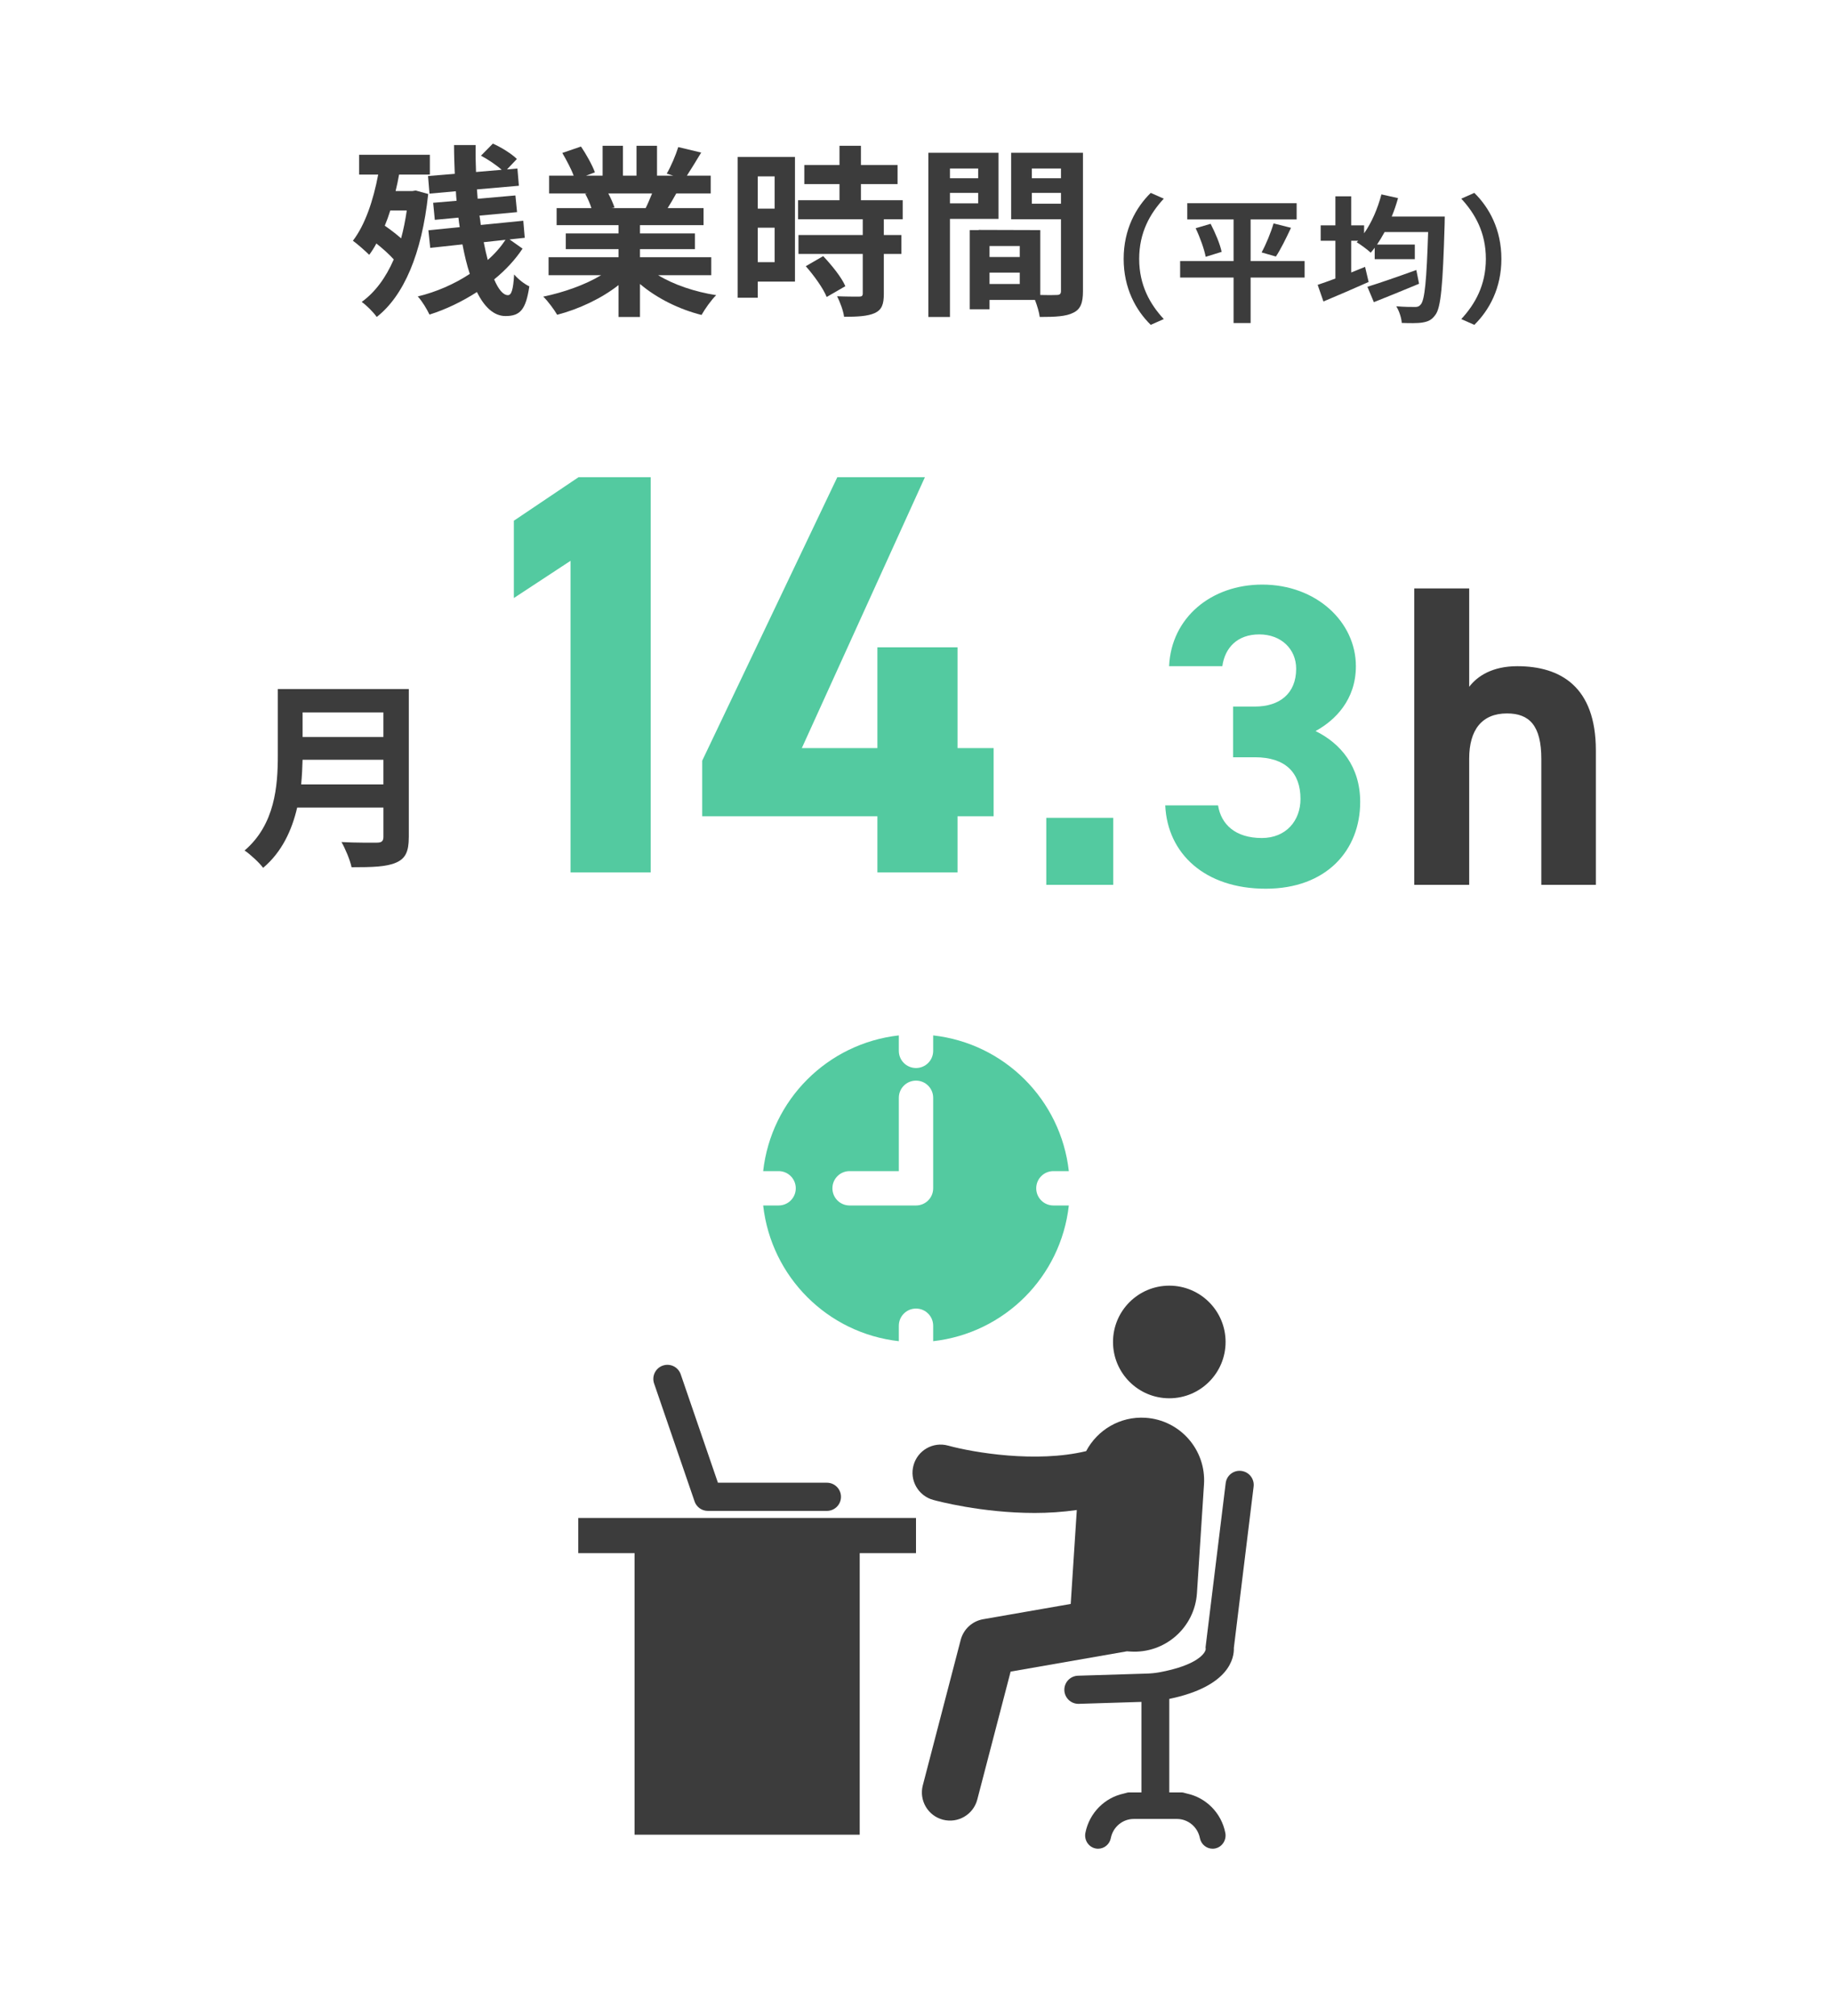<?xml version="1.0" encoding="UTF-8"?>
<svg id="_レイヤー_1" data-name="レイヤー 1" xmlns="http://www.w3.org/2000/svg" viewBox="0 0 800 880">
  <defs>
    <style>
      .cls-1 {
        fill: #3c3c3c;
      }

      .cls-1, .cls-2 {
        stroke-width: 0px;
      }

      .cls-2 {
        fill: #53caa0;
      }
    </style>
  </defs>
  <g>
    <path class="cls-1" d="m186.99,84.68c-2.8,26.24-10.72,44.48-22.48,53.68-1.36-2-4.64-5.28-6.56-6.56,5.84-4.24,10.48-10.48,14-18.56-2.08-2.32-4.88-4.8-7.6-6.96-.96,1.84-2,3.44-3.12,4.96-1.52-1.52-5.12-4.72-7.12-6.16,5.28-6.88,8.88-17.44,11.04-28.88h-8.32v-8.64h30.88v8.64h-13.44c-.4,2.4-.96,4.88-1.52,7.2h7.28l1.52-.24,5.44,1.52Zm-16.56,7.2c-.72,2.32-1.52,4.56-2.4,6.64,2.4,1.68,4.96,3.6,7.12,5.52,1.04-3.76,1.84-7.84,2.48-12.16h-7.2Zm57.76,16.64c-3.12,4.72-7.36,9.36-12.4,13.44,1.84,4.32,3.92,6.88,6,6.88,1.52,0,2.32-2.24,2.72-9.04,1.84,2.16,4.56,4.24,6.64,5.2-1.52,10.16-4,12.96-10.4,12.96-5.12,0-9.28-4-12.48-10.48-6.48,4.16-13.6,7.6-20.72,9.84-1.12-2.32-3.12-5.76-5.12-7.92,8-1.92,15.92-5.36,22.72-9.84-1.28-3.84-2.32-8.24-3.2-12.88l-14.08,1.52-.8-7.68,13.68-1.36c-.24-1.36-.4-2.8-.56-4.16l-10.32.96-.72-7.44,10.24-.88c-.16-1.36-.24-2.72-.32-4.16l-11.52,1.04-.64-7.68,11.68-.96c-.16-4.24-.32-8.4-.32-12.56h9.44c-.08,3.92,0,7.84.16,11.76l11.2-.96c-2.32-2.08-6-4.56-9.04-6.16l5.2-5.28c3.76,1.68,8.24,4.48,10.48,6.72l-4.32,4.56,4.56-.4.64,7.52-18.32,1.6c.08,1.36.24,2.72.32,4.08l16.48-1.44.72,7.28-16.4,1.52c.24,1.36.4,2.8.56,4.08l18.56-1.84.64,7.44-6.64.72,5.68,4Zm-16.96-2.8c.56,2.8,1.12,5.36,1.76,7.76,3.12-2.72,5.68-5.68,7.76-8.8l-9.52,1.04Z"/>
    <path class="cls-1" d="m287.39,120.12c6.8,4.16,16.08,7.28,25.36,8.72-2.16,2.08-4.96,6.08-6.4,8.64-9.84-2.48-19.52-7.28-26.88-13.52v14.4h-9.36v-13.92c-7.44,5.84-17.28,10.48-26.8,12.96-1.36-2.32-4.08-6-6.08-7.92,8.96-1.84,18.4-5.2,25.28-9.36h-22.96v-7.84h30.56v-3.52h-23.04v-6.88h23.04v-3.6h-27.04v-7.44h15.2c-.64-2-1.68-4.4-2.72-6.24l.96-.16h-16.72v-7.76h10.72c-1.12-3.04-3.2-6.88-4.96-9.92l8.16-2.8c2.32,3.44,4.96,8.16,6.08,11.28l-3.92,1.44h7.28v-13.04h8.88v13.04h5.92v-13.04h8.96v13.04h7.12l-2.88-.88c1.92-3.28,3.92-8.08,5.04-11.6l10,2.4c-2.24,3.68-4.4,7.28-6.24,10.08h10.4v7.76h-15.04c-1.28,2.32-2.56,4.48-3.76,6.4h15.68v7.44h-27.76v3.6h24v6.88h-24v3.52h31.12v7.84h-23.2Zm-21.76-35.68c1.12,2.08,2.16,4.48,2.72,6.16l-1.36.24h14.96c.96-1.92,1.92-4.24,2.8-6.4h-19.12Z"/>
    <path class="cls-1" d="m347.15,122.92h-16.24v7.04h-8.8v-61.44h25.04v54.4Zm-16.24-45.92v14.08h7.36v-14.08h-7.36Zm7.36,37.44v-15.04h-7.36v15.04h7.36Zm47.68-18.72v6.88h7.68v8.24h-7.68v17.44c0,4.56-.88,6.96-4,8.4-3.12,1.36-7.44,1.6-13.36,1.6-.32-2.64-1.76-6.4-3.04-8.96,3.84.16,8.32.16,9.52.16,1.28,0,1.68-.32,1.68-1.44v-17.2h-28.08v-8.24h28.08v-6.88h-28.24v-8.32h18.08v-7.04h-15.36v-8.32h15.36v-8.4h9.36v8.4h16v8.32h-16v7.04h18.24v8.32h-8.24Zm-26.48,16.08c3.68,3.92,8,9.2,9.68,13.12l-8.16,4.72c-1.44-3.68-5.52-9.36-9.12-13.44l7.6-4.4Z"/>
    <path class="cls-1" d="m414.83,95.56v42.8h-9.44v-71.68h30.64v28.88h-21.2Zm0-22v4.24h12.32v-4.24h-12.32Zm12.32,15.2v-4.56h-12.32v4.56h12.32Zm45.76,38.32c0,5.12-1.04,7.92-4.24,9.44-3.12,1.6-7.76,1.84-14.64,1.84-.24-2-1.12-4.96-2.08-7.44h-19.84v4.08h-8.64v-34.56h3.92v-.08l26.88.08v28.32c3.12.08,6.08.08,7.12,0,1.44,0,1.92-.48,1.92-1.76v-31.28h-21.76v-29.04h31.36v60.4Zm-27.6-19.68h-13.2v4.8h13.2v-4.8Zm0,16.56v-4.96h-13.2v4.96h13.2Zm5.28-50.4v4.24h12.72v-4.24h-12.72Zm12.72,15.36v-4.72h-12.72v4.72h12.72Z"/>
    <path class="cls-1" d="m502.5,84.2l5.7,2.52c-6,6.48-10.74,14.76-10.74,26.28s4.74,19.8,10.74,26.28l-5.7,2.52c-6.48-6.36-11.82-15.96-11.82-28.8s5.34-22.44,11.82-28.8Z"/>
    <path class="cls-1" d="m569.7,121.16h-23.58v19.86h-7.44v-19.86h-23.34v-7.2h23.34v-18.18h-20.22v-7.08h47.76v7.08h-20.1v18.18h23.58v7.2Zm-41.04-23.46c1.98,3.84,4.14,8.88,4.8,12.24l-6.96,2.16c-.6-3.24-2.46-8.46-4.38-12.48l6.54-1.92Zm22.26,12.48c1.92-3.48,4.08-8.76,5.22-12.66l7.62,1.92c-2.16,4.62-4.56,9.48-6.6,12.54l-6.24-1.8Z"/>
    <path class="cls-1" d="m630.9,94.52s-.06,2.46-.06,3.42c-.78,26.7-1.62,36.3-4.02,39.48-1.62,2.28-3.18,2.94-5.64,3.36-2.16.36-5.64.3-9.06.18-.12-2.1-1.08-5.16-2.4-7.26,3.48.3,6.66.3,8.22.3,1.02,0,1.74-.18,2.46-1.08,1.74-1.86,2.58-10.56,3.24-31.62h-19.02c-1.08,1.98-2.16,3.78-3.3,5.46h16.5v6.36h-17.52v-4.98c-.6.78-1.14,1.5-1.74,2.16-1.32-1.26-4.38-3.54-6.12-4.56l.66-.66h-3.06v13.86c2.04-.84,4.08-1.62,6.06-2.46l1.56,6.6c-6.72,3-14.04,6.12-19.74,8.52l-2.52-7.26c2.16-.72,4.86-1.68,7.74-2.76v-16.5h-6.42v-6.72h6.42v-12.66h6.9v12.66h5.64v3.48c3.3-4.68,5.94-10.8,7.56-16.98l7.26,1.62c-.78,2.76-1.68,5.46-2.76,8.04h23.16Zm-11.22,29.34c-6.72,2.82-14.04,5.76-19.74,8.04l-2.82-6.72c5.28-1.62,13.56-4.5,21.36-7.32l1.2,6Z"/>
    <path class="cls-1" d="m643.81,141.8l-5.7-2.52c6-6.48,10.74-14.76,10.74-26.28s-4.74-19.8-10.74-26.28l5.7-2.52c6.48,6.36,11.82,15.96,11.82,28.8s-5.34,22.44-11.82,28.8Z"/>
  </g>
  <g>
    <g>
      <path class="cls-2" d="m284.14,380.8h-35v-136l-24.75,16.25v-33.75l28.25-19h31.5v172.5Z"/>
      <path class="cls-2" d="m403.89,208.3l-53.75,118.25h33v-44h35v44h15.75v29.75h-15.75v24.5h-35v-24.5h-76.5v-24.25l59-123.75h38.25Z"/>
      <path class="cls-2" d="m486.14,386.24h-29.25v-29.25h29.25v29.25Z"/>
      <path class="cls-2" d="m538.45,308.42h9.56c10.69,0,18-5.62,18-16.5,0-8.62-6.56-15-16.12-15s-15,5.81-16.12,13.88h-23.25c.94-21.19,18.38-35.62,40.69-35.62,23.62,0,40.88,16.31,40.88,35.62,0,14.62-9,23.62-17.62,28.31,11.06,5.44,19.5,15.56,19.5,30.94,0,21-14.62,37.88-41.25,37.88s-42.94-15.38-43.88-36.38h23.06c1.31,8.25,7.5,14.25,19.12,14.25,10.5,0,16.88-7.5,16.88-17.06,0-11.44-6.56-18.19-19.88-18.19h-9.56v-22.12Z"/>
      <path class="cls-1" d="m617.57,256.86h24v42.94c3.56-4.69,10.12-9,21-9,18.94,0,34.31,9,34.31,36.75v58.69h-23.81v-54.94c0-14.62-5.25-19.88-15-19.88-11.06,0-16.5,7.31-16.5,19.69v55.12h-24v-129.38Z"/>
    </g>
    <path class="cls-1" d="m178.51,365.45c0,6.34-1.5,9.33-5.54,11.09-4.22,1.85-10.38,2.02-19.45,2.02-.62-3.08-2.73-8.1-4.4-11,6.16.35,13.55.26,15.49.26,2.11,0,2.82-.7,2.82-2.55v-12.76h-37.66c-2.29,9.86-6.69,19.45-14.87,26.31-1.58-2.2-5.81-6.07-8.1-7.57,13.29-11.35,14.52-28.16,14.52-41.53v-28.95h57.2v64.68Zm-11.09-23.06v-10.74h-35.29c-.09,3.34-.26,7.04-.62,10.74h35.9Zm-35.29-31.42v10.74h35.29v-10.74h-35.29Z"/>
  </g>
  <g>
    <g>
      <path class="cls-1" d="m252.52,677.96h24.58v122.9h98.32v-122.9h24.58v-15.36h-147.48v15.36Z"/>
      <path class="cls-1" d="m303.29,655.37c.85,2.48,3.19,4.15,5.82,4.15h51.98c3.4,0,6.15-2.75,6.15-6.15s-2.75-6.15-6.15-6.15h-47.59l-16.24-47.31c-1.1-3.21-4.59-4.93-7.81-3.82-3.21,1.1-4.92,4.6-3.82,7.81l17.67,51.46Z"/>
      <path class="cls-1" d="m493.62,720.91c15.08.98,28.09-10.45,29.07-25.53l3.07-47.44c.98-15.08-10.45-28.09-25.53-29.07-11.11-.72-21.05,5.32-25.93,14.56-21.83,5.25-49.16.63-60.28-2.41-6.55-1.81-13.3,2.04-15.1,8.58-1.81,6.54,2.03,13.31,8.58,15.12,1.45.4,21.08,5.7,44.34,5.7,5.97,0,12.18-.41,18.38-1.28l-2.66,41-38.26,6.67c-4.74.83-8.56,4.35-9.78,9.01l-16.55,63.5c-1.71,6.57,2.23,13.28,8.79,14.99,6.63,1.71,13.3-2.27,15-8.79l14.56-55.85,50.79-8.86,1.53.1Z"/>
      <path class="cls-1" d="m538.8,719.32l8.63-70.4c.41-3.37-1.98-6.43-5.35-6.85-3.46-.42-6.44,1.99-6.85,5.35l-8.71,71.01c-.08.61-.12.73-.01,1.34-.04,1.83-3.8,7.23-20.45,10.24-1.63.29-3.44.47-5.54.53l-29.79.92c-3.39.11-6.06,2.94-5.95,6.33.11,3.32,2.84,5.95,6.14,5.95.07,0,.13,0,.2,0l27.32-.85v39.51h-5.42c-.56,0-1.08.17-1.59.33-.11.02-.21.04-.32.07-.11.04-.24.05-.35.1-8.31,1.75-15.07,8.4-16.79,17.15-.61,3.14,1.37,6.19,4.44,6.82.38.08.75.11,1.12.11,2.65,0,5.01-1.9,5.55-4.66.95-4.83,5.14-8.33,9.98-8.33h18.92c4.83,0,9.03,3.51,9.98,8.33.54,2.75,2.91,4.66,5.55,4.66.37,0,.75-.04,1.12-.11,3.07-.63,5.05-3.68,4.44-6.82-1.72-8.75-8.48-15.4-16.79-17.15-.11-.05-.24-.05-.35-.1-.11-.02-.21-.05-.32-.07-.51-.16-1.03-.33-1.59-.33h-5.42v-40.81c26.49-5.49,28.37-18.08,28.2-22.29h0Z"/>
      <circle class="cls-1" cx="510.61" cy="585.78" r="24.58"/>
    </g>
    <path class="cls-2" d="m340,526.2h-6.74c3.51,31.16,28.08,55.74,59.24,59.24v-6.74c0-4.15,3.35-7.5,7.5-7.5s7.5,3.35,7.5,7.5v6.74c31.16-3.51,55.74-28.08,59.24-59.24h-6.74c-4.15,0-7.5-3.35-7.5-7.5,0-4.15,3.35-7.5,7.5-7.5h6.74c-3.51-31.16-28.08-55.74-59.24-59.24v6.74c0,4.15-3.35,7.5-7.5,7.5s-7.5-3.35-7.5-7.5v-6.74c-31.16,3.51-55.74,28.08-59.24,59.24h6.74c4.15,0,7.5,3.35,7.5,7.5s-3.35,7.5-7.5,7.5Zm23.5-7.5c0-4.15,3.35-7.5,7.5-7.5h21.5s0-32,0-32c0-4.15,3.35-7.5,7.5-7.5s7.5,3.35,7.5,7.5v39.5c0,4.15-3.35,7.5-7.5,7.5h-29c-4.15,0-7.5-3.35-7.5-7.5Z"/>
  </g>
</svg>